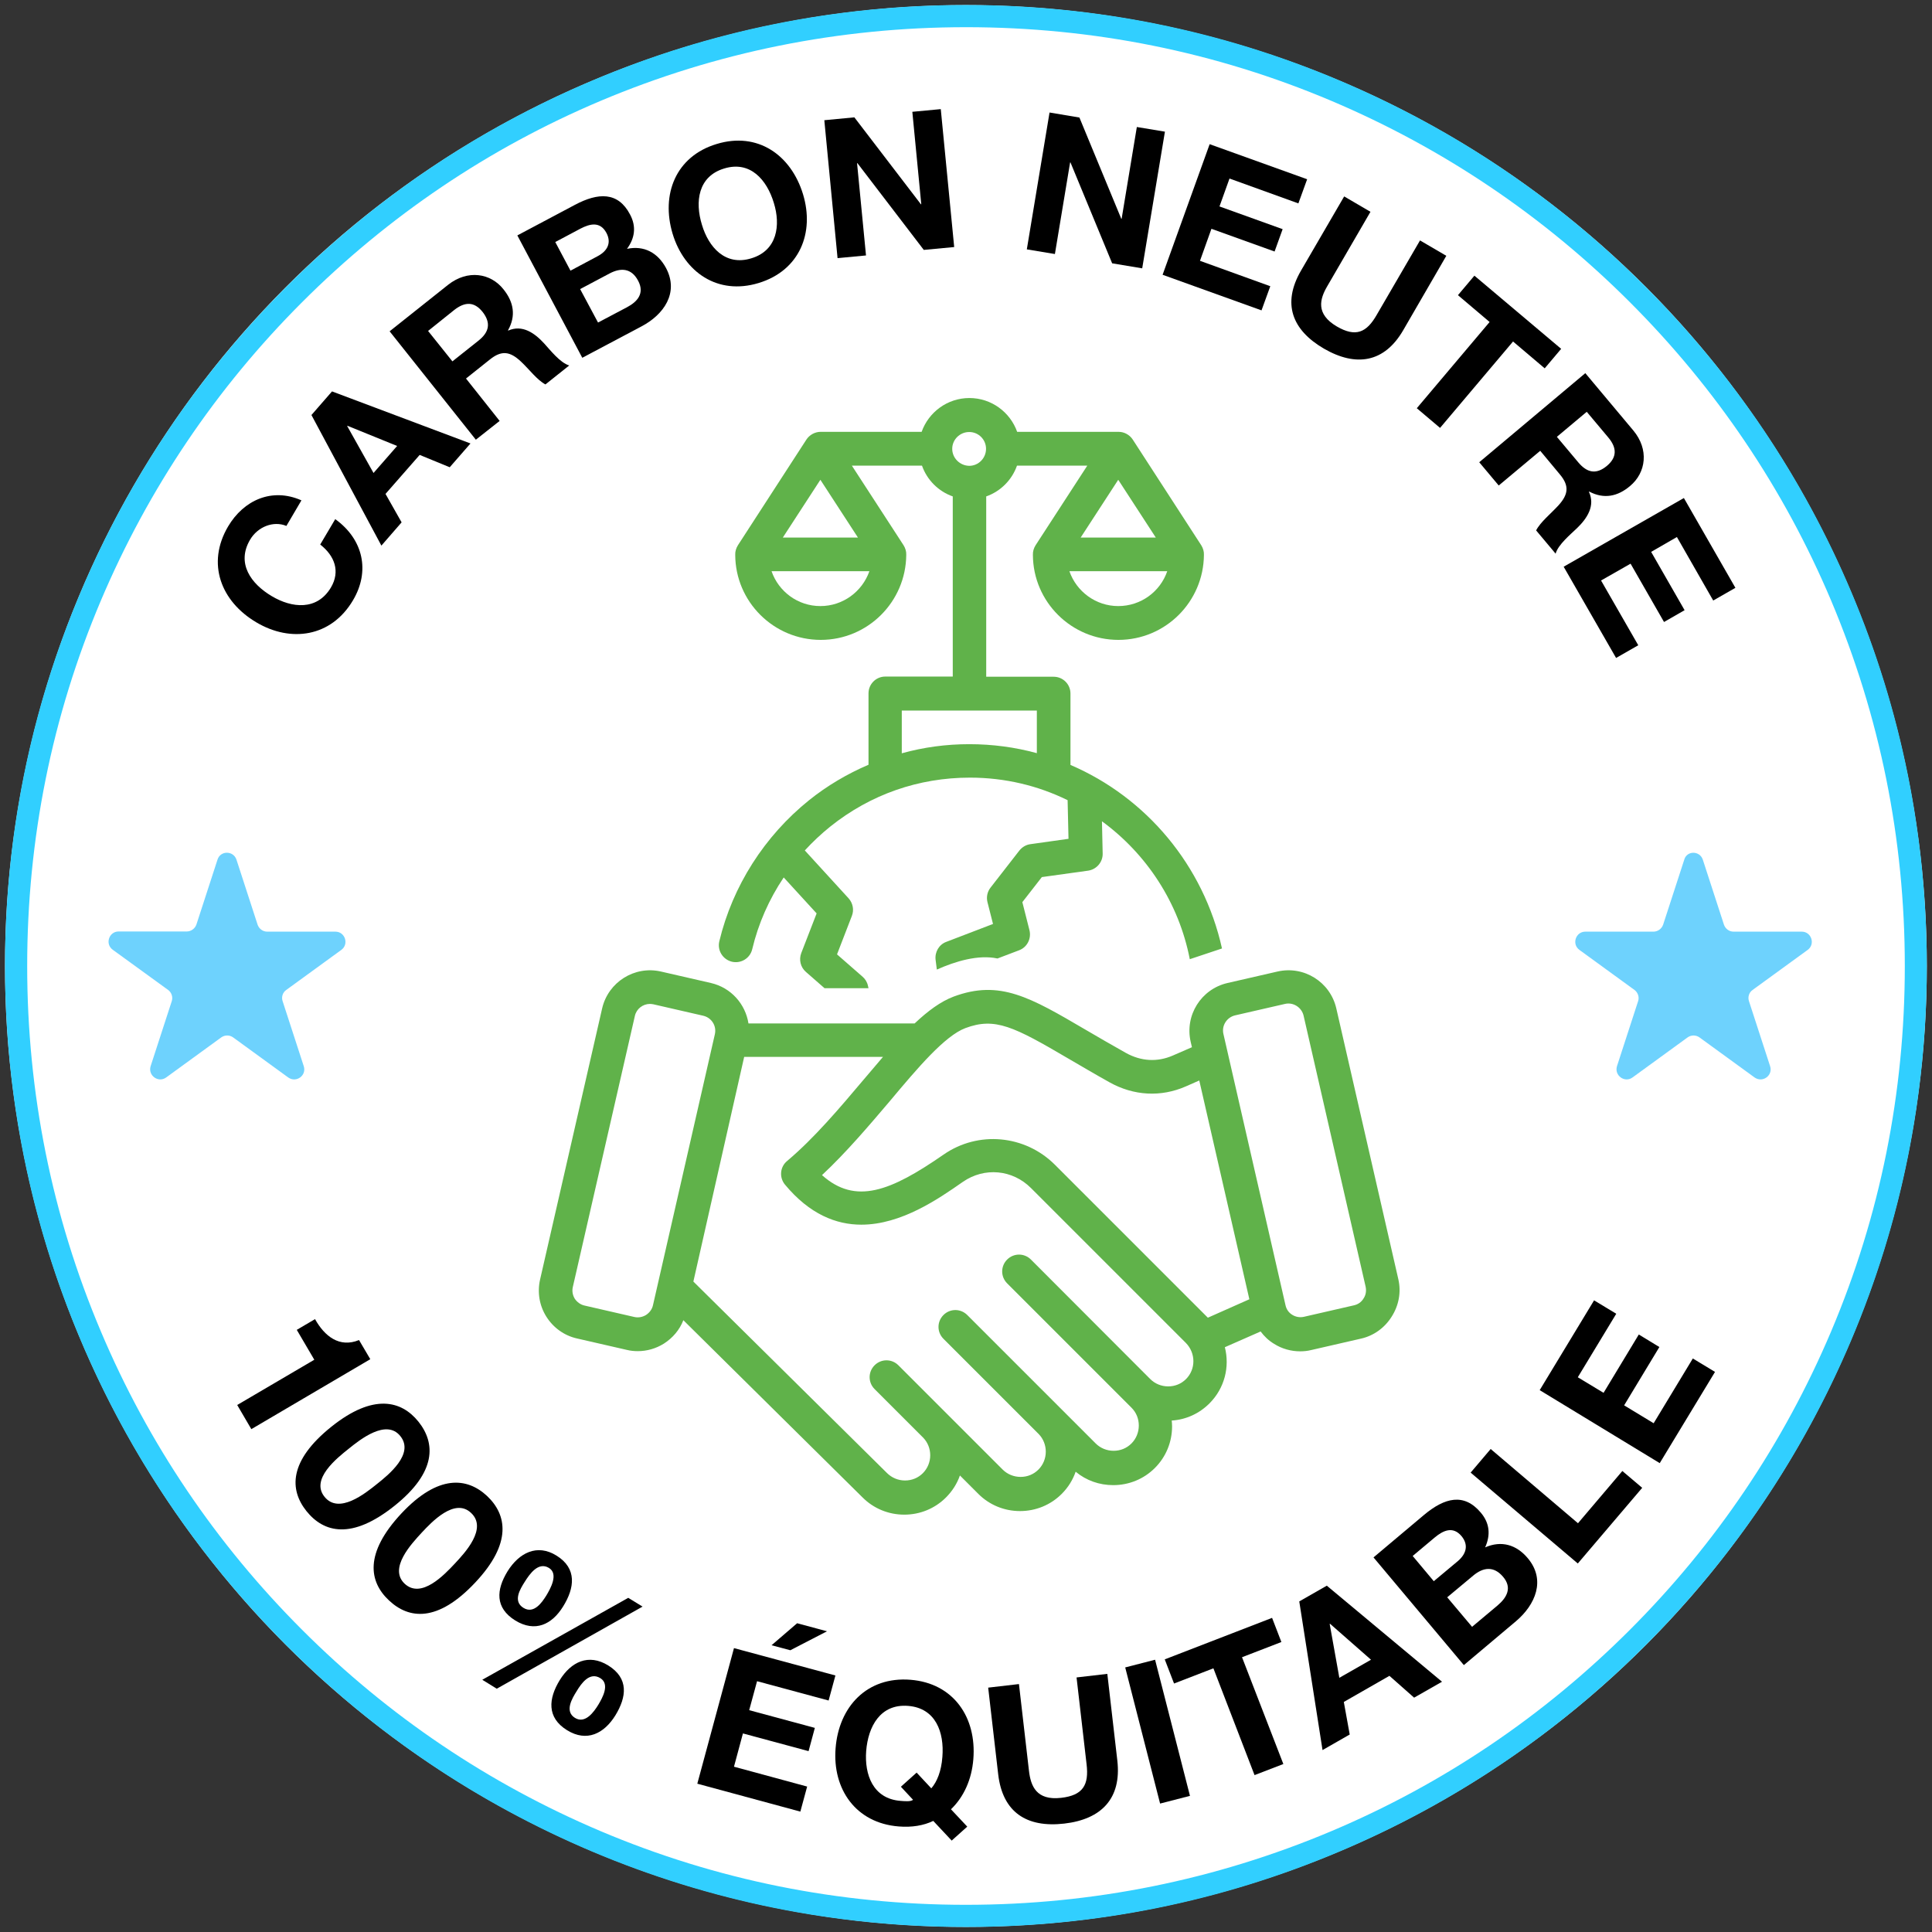 <?xml version="1.0" encoding="UTF-8" standalone="no"?>
<!DOCTYPE svg PUBLIC "-//W3C//DTD SVG 1.1//EN" "http://www.w3.org/Graphics/SVG/1.1/DTD/svg11.dtd">
<svg width="100%" height="100%" viewBox="0 0 1080 1080" version="1.1" xmlns="http://www.w3.org/2000/svg" xmlns:xlink="http://www.w3.org/1999/xlink" xml:space="preserve" xmlns:serif="http://www.serif.com/" style="fill-rule:evenodd;clip-rule:evenodd;stroke-linejoin:round;stroke-miterlimit:2;">
    <rect x="0" y="0" width="1080" height="1080" fill="#333333" stroke="none"/>
    <circle cx="539.95" cy="540" r="537.15" style="fill:white;"/>
    <g>
        <path d="M540,1077.2C467.5,1077.2 397.1,1063 330.9,1035C266.9,1007.9 209.5,969.2 160.2,919.9C110.9,870.6 72.1,813.1 45.1,749.2C17,682.9 2.8,612.5 2.8,540C2.8,467.5 17,397.1 45.1,330.9C72.2,266.9 110.9,209.5 160.2,160.2C209.5,110.9 267,72.1 330.9,45.1C397.1,17 467.5,2.8 540,2.8C612.5,2.8 682.9,17 749.1,45.1C813.1,72.2 870.5,110.9 919.8,160.2C969.1,209.5 1007.9,267 1034.9,330.9C1062.9,397.1 1077.1,467.5 1077.1,540C1077.1,612.5 1062.9,682.9 1034.9,749.1C1007.8,813.1 969.1,870.5 919.8,919.8C870.5,969.1 813,1007.9 749.1,1034.9C682.9,1063 612.5,1077.2 540,1077.2ZM540,15.2C469.1,15.2 400.4,29.1 335.7,56.4C273.2,82.8 217.1,120.7 168.9,168.9C120.7,217.1 82.9,273.2 56.4,335.7C29,400.4 15.2,469.1 15.2,540C15.2,610.9 29,679.6 56.4,744.3C82.8,806.8 120.7,862.9 168.9,911.1C217.1,959.3 273.2,997.1 335.7,1023.6C400.4,1051 469.1,1064.8 540,1064.8C610.9,1064.8 679.6,1050.9 744.3,1023.6C806.8,997.2 862.9,959.3 911.1,911.1C959.3,862.9 997.1,806.8 1023.6,744.3C1051,679.6 1064.8,610.9 1064.8,540C1064.8,469.1 1050.9,400.4 1023.6,335.7C997.2,273.2 959.3,217.1 911.1,168.9C862.9,120.7 806.8,82.9 744.3,56.4C679.6,29 610.9,15.2 540,15.2Z" style="fill:rgb(49,207,255);fill-rule:nonzero;"/>
        <g>
            <g>
                <path d="M598.4,427.6L598.4,387.7C598.4,382.5 594.2,378.3 589,378.3L551.3,378.3L551.3,277.5C559.3,274.7 565.7,268.3 568.5,260.3L607.8,260.3L578.9,304.8C577.9,306.4 577.3,308.3 577.4,310.2C577.5,336.4 598.9,357.7 625.2,357.7C651.5,357.7 672.8,336.4 673,310.2C673.1,308.3 672.5,306.4 671.5,304.8L633.2,245.7C631.5,243.1 628.5,241.4 625.3,241.4L568.6,241.4C564.7,230.4 554.2,222.5 541.9,222.5C529.6,222.5 519.1,230.4 515.2,241.4L458.7,241.4C455.6,241.4 452.5,243.1 450.8,245.7L412.5,304.8C411.5,306.4 410.9,308.3 411,310.2C411.1,336.4 432.5,357.7 458.8,357.7C485.1,357.7 506.4,336.4 506.6,310.2C506.7,308.3 506.1,306.4 505.1,304.8L476.2,260.3L515.4,260.3C518.2,268.3 524.6,274.7 532.6,277.5L532.6,378.2L494.9,378.2C489.7,378.2 485.5,382.4 485.5,387.6L485.5,427.5C473.6,432.6 462.4,439.2 452.3,447.3C427.4,467.3 409.5,495.3 402.1,526.2C400.9,531.3 404,536.3 409.1,537.6C414.2,538.8 419.3,535.7 420.5,530.6C423.9,516.3 429.9,502.7 438.1,490.5L456.5,510.6L447.9,532.8C446.5,536.5 447.5,540.7 450.5,543.3L460.9,552.4L485.5,552.4L485.2,551.1C484.8,549.1 483.7,547.3 482.2,546L467.9,533.5L476.2,512C477.5,508.7 476.8,504.9 474.4,502.2L449.9,475.4C454.3,470.6 459.1,466.1 464.2,462C486.6,444.1 513.5,434.7 542.2,434.7C561.8,434.7 580.3,439.2 596.8,447.3L597.3,468.9L576,471.9C573.6,472.2 571.4,473.5 569.8,475.5L553.7,496.2C551.9,498.5 551.3,501.5 552,504.3L555.1,516.5L529,526.5C524.9,528 522.5,532.2 523,536.5L523.7,542C534,537.4 546.8,533.5 557.6,535.8L569.7,531.2C574.2,529.5 576.6,524.7 575.5,520.1L571.5,504.3L582.4,490.3L608.3,486.7C613,486 616.5,481.9 616.4,477.2L616,459.1C641,477.4 659,504.7 665.1,536.2L683.1,530.2C672.8,483.8 640.8,445.8 598.4,427.6ZM625.1,338.8C612.5,338.8 601.7,330.6 597.8,319.3L652.5,319.3C648.6,330.7 637.8,338.8 625.1,338.8ZM646.1,300.5L604.1,300.5L625.1,268.2L646.1,300.5ZM458.6,338.8C445.9,338.8 435.2,330.6 431.3,319.3L486,319.3C482,330.7 471.2,338.8 458.6,338.8ZM479.6,300.5L437.6,300.5L458.6,268.2L479.6,300.5ZM532.3,250.9C532.3,245.7 536.6,241.5 541.8,241.5C547,241.5 551.2,245.7 551.2,250.9C551.2,256.1 547,260.4 541.8,260.4C536.6,260.3 532.3,256.1 532.3,250.9ZM579.5,421C567.5,417.7 554.8,416 541.8,416C529,416 516.3,417.7 504.1,421.1L504.1,397.2L579.6,397.2L579.6,421L579.5,421Z" style="fill:rgb(96,178,74);fill-rule:nonzero;"/>
            </g>
            <path d="M781.7,715.2L747,563.7C743.6,548.9 728.9,539.7 714.1,543.1L686.2,549.5C671.4,552.9 662.2,567.6 665.6,582.4L666.3,585.4L655.5,590.1C646.9,593.8 637.9,593.3 629.4,588.6C621,583.9 613.5,579.5 606.8,575.6C575.9,557.5 558.9,547.5 533.1,557.1C525.9,559.8 518.7,565.1 511.3,572.1L418.4,572.1C416.7,561.3 408.7,552.1 397.4,549.5L369.5,543.1C354.7,539.7 340,549 336.6,563.7L301.9,715.3C300.3,722.4 301.5,729.8 305.4,736C309.3,742.2 315.4,746.6 322.5,748.2L350.4,754.6C352.4,755.1 354.5,755.3 356.5,755.3C361.6,755.3 366.6,753.9 371.1,751.1C376.1,747.9 379.9,743.4 382,738L482.2,837.1C488.4,843.3 496.7,846.7 505.5,846.7C514.3,846.7 522.6,843.3 528.8,837.1C532.3,833.6 535,829.4 536.6,824.8L546.9,835.1C553.1,841.3 561.4,844.7 570.2,844.7C579,844.7 587.3,841.3 593.5,835.1C597.1,831.5 599.7,827.3 601.3,822.7C607.2,827.6 614.5,830.2 622.3,830.2C631.1,830.2 639.4,826.8 645.6,820.6C651.8,814.4 655.2,806.1 655.2,797.3C655.2,796.2 655.1,795.1 655,794.1C663,793.6 670.4,790.2 676.1,784.5C684.6,776 687.5,764 684.7,753.1L704.7,744.3C706.7,747 709.2,749.4 712.2,751.2C716.6,754 721.7,755.4 726.8,755.4C728.8,755.4 730.9,755.2 732.9,754.7L760.8,748.3C767.9,746.7 774,742.3 777.9,736.1C782,729.7 783.3,722.3 781.7,715.2ZM539.7,574.7C556.3,568.5 566.8,573.9 597.3,591.8C604,595.7 611.6,600.2 620.2,605C633.8,612.6 649,613.4 662.9,607.3L670.4,604L698.4,726.3L675.2,736.6L589.6,651C572.9,634.4 546.8,632 527.5,645.4C497.9,665.9 478.3,673.7 459.5,656.9C473.1,644.2 485.8,629.2 497.2,615.8C513.1,596.8 528.2,579 539.7,574.7ZM361.1,735.1C359.1,736.3 356.8,736.7 354.6,736.2L326.7,729.8C324.5,729.3 322.6,727.9 321.3,726C320.1,724 319.7,721.7 320.2,719.5L354.9,567.9C355.8,563.9 359.4,561.2 363.3,561.2C363.9,561.2 364.6,561.3 365.2,561.4L393.1,567.8C397.8,568.9 400.7,573.5 399.6,578.2L365,729.7C364.5,731.9 363.1,733.8 361.1,735.1ZM663,770.9C660.3,773.6 656.8,775 653,775C649.2,775 645.6,773.5 643,770.9L576.3,704.1C572.6,700.4 566.7,700.4 563,704.1C559.3,707.8 559.3,713.7 563,717.4C563,717.4 632.2,786.6 632.5,786.9C635.2,789.6 636.6,793.1 636.6,796.9C636.6,800.7 635.1,804.3 632.5,806.9C629.8,809.6 626.3,811 622.5,811C618.7,811 615.1,809.5 612.5,806.9L540.7,735.1C537,731.4 531.1,731.4 527.4,735.1C523.7,738.8 523.7,744.7 527.4,748.4L580.7,801.7C583.2,804.3 584.6,807.8 584.6,811.5C584.6,815.3 583.1,818.9 580.5,821.5C577.8,824.2 574.3,825.6 570.5,825.6C566.7,825.6 563.1,824.1 560.5,821.5L502.2,763.2C498.5,759.5 492.6,759.5 488.9,763.2C485.2,766.9 485.2,772.8 488.9,776.5L516.1,803.7C518.6,806.3 520,809.8 520,813.5C520,817.3 518.5,820.9 515.9,823.5C513.2,826.2 509.7,827.6 505.9,827.6C502.1,827.6 498.5,826.1 495.8,823.4L387.6,716.4L416,590.8L493.6,590.8C490.1,594.9 486.5,599.1 482.8,603.5C469.2,619.6 455.2,636.2 440,649C436,652.3 435.5,658.2 438.8,662.2C452.6,678.8 467.4,684.6 481.5,684.6C503.8,684.6 524.6,670.2 538.2,660.7C550.3,652.3 566,653.8 576.3,664.1L662.9,750.7C668.5,756.4 668.5,765.4 663,770.9ZM762.2,725.9C761,727.9 759.1,729.2 756.8,729.7L728.9,736.1C726.7,736.6 724.3,736.2 722.4,735C720.4,733.8 719.1,731.9 718.6,729.6L683.9,578C682.8,573.3 685.8,568.7 690.4,567.6L718.3,561.2C722.9,560.1 727.6,563.1 728.7,567.7L763.4,719.3C763.9,721.7 763.5,724 762.2,725.9Z" style="fill:rgb(96,178,74);fill-rule:nonzero;"/>
        </g>
        <path d="M132.2,480.6L144,516.9C144.8,519.2 146.9,520.8 149.4,520.8L187.5,520.8C192.9,520.8 195.2,527.8 190.8,531L160,553.4C158,554.8 157.2,557.4 158,559.7L169.8,596C171.5,601.2 165.6,605.5 161.1,602.3L130.3,579.9C128.3,578.5 125.7,578.5 123.7,579.9L92.9,602.3C88.5,605.5 82.6,601.2 84.2,596L96,559.7C96.8,557.4 95.9,554.8 94,553.4L63,530.9C58.6,527.7 60.9,520.7 66.3,520.7L104.4,520.7C106.8,520.7 109,519.1 109.8,516.8L121.6,480.5C123.2,475.4 130.5,475.4 132.2,480.6Z" style="fill:rgb(110,210,253);fill-rule:nonzero;"/>
        <path d="M951.9,480.6L963.7,516.9C964.5,519.2 966.6,520.8 969.1,520.8L1007.2,520.8C1012.6,520.8 1014.9,527.8 1010.5,531L979.7,553.4C977.7,554.8 976.9,557.4 977.7,559.7L989.5,596C991.2,601.2 985.3,605.5 980.8,602.3L950,579.9C948,578.5 945.4,578.5 943.4,579.9L912.6,602.3C908.2,605.5 902.3,601.2 903.9,596L915.7,559.7C916.5,557.4 915.6,554.8 913.7,553.4L882.9,531C878.5,527.8 880.8,520.8 886.2,520.8L924.3,520.8C926.7,520.8 928.9,519.2 929.7,516.9L941.5,480.6C942.9,475.4 950.2,475.4 951.9,480.6Z" style="fill:rgb(110,210,253);fill-rule:nonzero;"/>
        <g>
            <path d="M160.1,294C152.9,291 144.1,294.4 139.8,301.7C132,314.9 140.3,326.4 152,333.3C163.1,339.9 177.2,341.5 185,328.4C190.3,319.4 187.1,310.7 179,304.4L187.4,290.2C203.1,301.5 207,319.3 197.3,335.6C185.1,356.2 162.5,359.3 143.3,347.9C123.5,336.2 115.3,315 127.5,294.3C136.2,279.6 152,272.4 168.5,279.7L160.1,294Z" style="fill-rule:nonzero;"/>
            <path d="M174.1,232L185.6,218.8L263,247.9L251.4,261.2L234.6,254.3L215.5,276.1L224.5,292L213.2,305L174.1,232ZM208.8,264.4L222,249.3L194.2,238L194.1,238.2L208.8,264.4Z" style="fill-rule:nonzero;"/>
            <path d="M217.8,185.2L250.5,159.2C261.4,150.6 274.3,152.6 281.5,161.8C287.2,168.9 288.5,176.6 284,184.6L284.1,184.8C292,181.3 298.9,186.2 304.2,192C307.5,195.6 313.1,202.8 318.2,204.3L304.9,214.9C300.2,212.4 295.8,206.4 291.2,202.1C285.2,196.5 280.5,195.6 273.8,201L260.5,211.6L279.3,235.3L266,245.8L217.8,185.2ZM252.9,202L267.5,190.4C273.4,185.7 274.6,180.6 269.8,174.4C265.1,168.5 259.9,168.6 253.9,173.3L239.3,185L252.9,202Z" style="fill-rule:nonzero;"/>
            <path d="M289.2,131.6L321.4,114.5C334.4,107.6 345.5,107.1 352.2,119.9C355.8,126.6 354.9,133.1 350.5,139.1C360.1,137.1 367.7,141.3 372.3,149.8C379.7,163.7 371,175.9 358.7,182.4L325.5,200L289.2,131.6ZM318.9,151.3L334.1,143.2C339.4,140.4 342,135.9 339,130.2C335.5,123.7 329.9,125 324.5,127.8L310.4,135.3L318.9,151.3ZM334.3,180.3L350.4,171.8C356.3,168.7 360.5,164 356.7,156.9C353,149.9 347.1,149.5 340.7,152.9L324.3,161.6L334.3,180.3Z" style="fill-rule:nonzero;"/>
            <path d="M400.6,80.5C423.5,73.5 442.2,86.6 448.9,108.6C455.4,130 447.1,151.2 424.1,158.2C401.1,165.2 382.5,152.1 376,130.7C369.4,108.7 377.7,87.4 400.6,80.5ZM420,144.4C434.6,140 436.4,125.8 432.6,113.5C428.7,100.5 419.4,89.7 404.8,94.2C390.2,98.6 388.4,112.8 392.4,125.7C396.1,138.1 405.4,148.9 420,144.4Z" style="fill-rule:nonzero;"/>
            <path d="M460.8,67.2L477.6,65.6L514.8,114.2L515,114.2L510,62.5L525.9,61L533.4,138.1L516.4,139.7L479.3,91.2L479.1,91.2L484.1,142.8L468.2,144.3L460.8,67.2Z" style="fill-rule:nonzero;"/>
            <path d="M586.7,62.9L603.4,65.7L626.8,122.3L627,122.3L635.5,71L651.2,73.6L638.5,150L621.7,147.2L598.4,90.8L598.2,90.8L589.7,142L574,139.4L586.7,62.9Z" style="fill-rule:nonzero;"/>
            <path d="M676.2,80.6L730.7,100.2L725.8,113.7L687.3,99.8L681.7,115.4L717,128.1L712.5,140.6L677.2,127.9L670.8,145.8L710.1,160L705.2,173.5L649.9,153.6L676.2,80.6Z" style="fill-rule:nonzero;"/>
            <path d="M784.4,184.6C773.9,202.7 758.1,205.3 740.1,194.9C722.1,184.4 716.7,169.6 727.2,151.4L751.4,109.8L766.1,118.4L742,159.9C737.7,167.2 735.4,175.5 747.3,182.5C757.8,188.6 763.9,186 769.6,176L793.8,134.4L808.5,143L784.4,184.6Z" style="fill-rule:nonzero;"/>
            <path d="M832.7,180L815,165L824.2,154.1L872.7,195L863.5,205.9L845.8,190.9L805,239.2L792,228.2L832.7,180Z" style="fill-rule:nonzero;"/>
            <path d="M886.2,208.6L913,240.6C921.9,251.2 920.2,264.2 911.2,271.7C904.2,277.6 896.6,279.1 888.4,274.8L888.2,274.9C891.9,282.7 887.2,289.8 881.6,295.2C878.1,298.6 871,304.4 869.6,309.5L858.7,296.5C861.1,291.8 867,287.1 871.2,282.5C876.7,276.4 877.4,271.6 871.9,265.1L861,252L837.8,271.4L826.9,258.4L886.2,208.6ZM870.3,244.2L882.3,258.5C887.2,264.3 892.3,265.4 898.3,260.4C904,255.6 903.9,250.3 899,244.5L887,230.2L870.3,244.2Z" style="fill-rule:nonzero;"/>
            <path d="M941.3,278.4L970.1,328.6L957.7,335.7L937.4,300.2L923,308.5L941.7,341.1L930.2,347.7L911.5,315.1L895,324.5L915.8,360.7L903.4,367.8L874.1,316.8L941.3,278.4Z" style="fill-rule:nonzero;"/>
        </g>
        <g>
            <path d="M140.5,798.9L132.6,785.4L175.7,760.1L165.9,743.4L176.1,737.4C181.4,746.9 189.7,753.6 200.7,749.1L207,759.8L140.5,798.9Z" style="fill-rule:nonzero;"/>
            <path d="M233.9,794.7C243.5,806.7 244.1,822.9 220.6,841.7C196.6,860.9 181,856.8 171.3,844.7C161.8,832.8 161.3,816.7 185.3,797.5C208.7,778.8 224.4,782.9 233.9,794.7ZM181.4,836.7C189.4,846.7 204.1,834.9 210.8,829.5C217.1,824.5 231.8,812.7 223.8,802.8C216,793 201.3,804.7 195,809.8C188.2,815.2 173.5,826.9 181.4,836.7Z" style="fill-rule:nonzero;"/>
            <path d="M272.2,836.2C283.4,846.7 286.3,862.7 265.7,884.6C244.7,907 228.6,905.2 217.4,894.6C206.3,884.2 203.5,868.3 224.5,845.9C245,824.1 261.1,825.9 272.2,836.2ZM226.2,885.3C235.5,894 248.4,880.3 254.3,874C259.8,868.1 272.7,854.4 263.3,845.7C254.2,837.1 241.3,850.8 235.8,856.7C230,863 217.1,876.7 226.2,885.3Z" style="fill-rule:nonzero;"/>
            <path d="M351.2,893.2L359.2,898.1L277.7,944L269.6,939L351.2,893.2ZM311.1,869.6C322.7,876.8 321.2,887.7 314.8,898C308.5,908.2 299.1,912.6 288.1,905.9C276.6,898.8 277.4,888.7 283.7,878.4C290.1,868.1 300.2,862.8 311.1,869.6ZM292.6,898.8C298.4,902.4 302.9,895.9 305.4,891.9C307.6,888.2 312.4,879.9 306.9,876.5C300.9,872.8 296,880 293.3,884.3C290.7,888.4 286.6,895.1 292.6,898.8ZM340,931C351.6,938.2 350.3,948.6 344,958.9C337.7,969.1 328,974 317,967.2C305.5,960.1 306.6,949.5 312.9,939.2C319.2,929 329,924.2 340,931ZM321.4,960.3C327.2,963.9 332.1,956.8 334.5,952.9C336.7,949.2 341.1,941.5 335.6,938.1C329.6,934.4 325,941 322.4,945.3C319.9,949.3 315.4,956.6 321.4,960.3Z" style="fill-rule:nonzero;"/>
            <path d="M410.3,921.3L467,936.6L463.2,950.6L423.2,939.8L418.8,956L455.5,965.9L452,978.9L415.3,969L410.3,987.6L451.2,998.7L447.4,1012.7L389.8,997.1L410.3,921.3ZM441.8,922.5L431.3,919.7L445.6,907.4L462.3,911.9L441.8,922.5Z" style="fill-rule:nonzero;"/>
            <path d="M532,1028.9L521.7,1017.9C516.3,1020.5 509.7,1021.6 502.4,1021C478.2,1019.1 465.3,999.9 467.1,977.3C468.9,954.1 484.6,937.1 508.9,939C533.1,940.9 546,960.1 544.1,983.4C543.2,994.7 538.8,1004.5 531.6,1011.4L540.7,1021.1L532,1028.9ZM512.4,990.9L520.6,999.7C523.8,996 526.2,990.2 526.8,982.1C527.9,968.4 523.1,954.8 507.6,953.6C492.1,952.4 485.3,965.1 484.2,978.8C483.2,991.9 487.9,1005.5 503.4,1006.7C505.9,1006.9 509.1,1007.2 510.4,1006.1L503.6,998.8L512.4,990.9Z" style="fill-rule:nonzero;"/>
            <path d="M624.6,984.2C627,1005.3 615.8,1017 594.9,1019.4C573.9,1021.8 560.5,1013.1 558,991.9L552.4,943.4L569.6,941.4L575.2,989.9C576.2,998.4 579.3,1006.6 593.2,1005C605.4,1003.6 608.8,997.8 607.4,986.2L601.8,937.7L619,935.7L624.6,984.2Z" style="fill-rule:nonzero;"/>
            <path d="M629,932.1L645.7,927.8L665.2,1003.9L648.5,1008.2L629,932.1Z" style="fill-rule:nonzero;"/>
            <path d="M678.3,932.6L656.3,941.1L651.1,927.6L711.1,904.4L716.3,917.9L694.3,926.4L717.4,986.1L701.3,992.3L678.3,932.6Z" style="fill-rule:nonzero;"/>
            <path d="M726.3,895.2L741.7,886.4L806.1,940.1L790.5,949L776.7,936.8L751.2,951.4L754.5,969.6L739.3,978.3L726.3,895.2ZM748.7,937.9L766.4,927.8L743.5,907.7L743.3,907.8L748.7,937.9Z" style="fill-rule:nonzero;"/>
            <path d="M767.8,870.6L796.1,846.8C807.6,837.2 818.4,834.4 827.8,845.6C832.8,851.5 833.3,858.1 830.2,865C839.3,861 847.7,863.5 854,871C864.3,883.2 858.3,897.1 847.4,906.3L818.3,930.8L767.8,870.6ZM801.5,883.9L814.9,872.7C819.5,868.8 821.2,863.8 817,858.7C812.2,853 806.8,855.5 802.1,859.4L789.7,869.8L801.5,883.9ZM822.9,909.4L837.1,897.5C842.3,893.1 845.5,887.6 840.2,881.4C835,875.3 829.1,876.1 823.5,880.8L809,892.9L822.9,909.4Z" style="fill-rule:nonzero;"/>
            <path d="M822.1,823.2L833.3,810L882.1,851.5L906.9,822.3L918,831.7L882,874L822.1,823.2Z" style="fill-rule:nonzero;"/>
            <path d="M860.7,777.1L891.1,726.9L903.5,734.4L882,769.9L896.4,778.6L916.1,746L927.6,753L907.9,785.6L924.4,795.6L946.3,759.4L958.7,766.9L927.8,817.9L860.7,777.1Z" style="fill-rule:nonzero;"/>
        </g>
    </g>
</svg>
